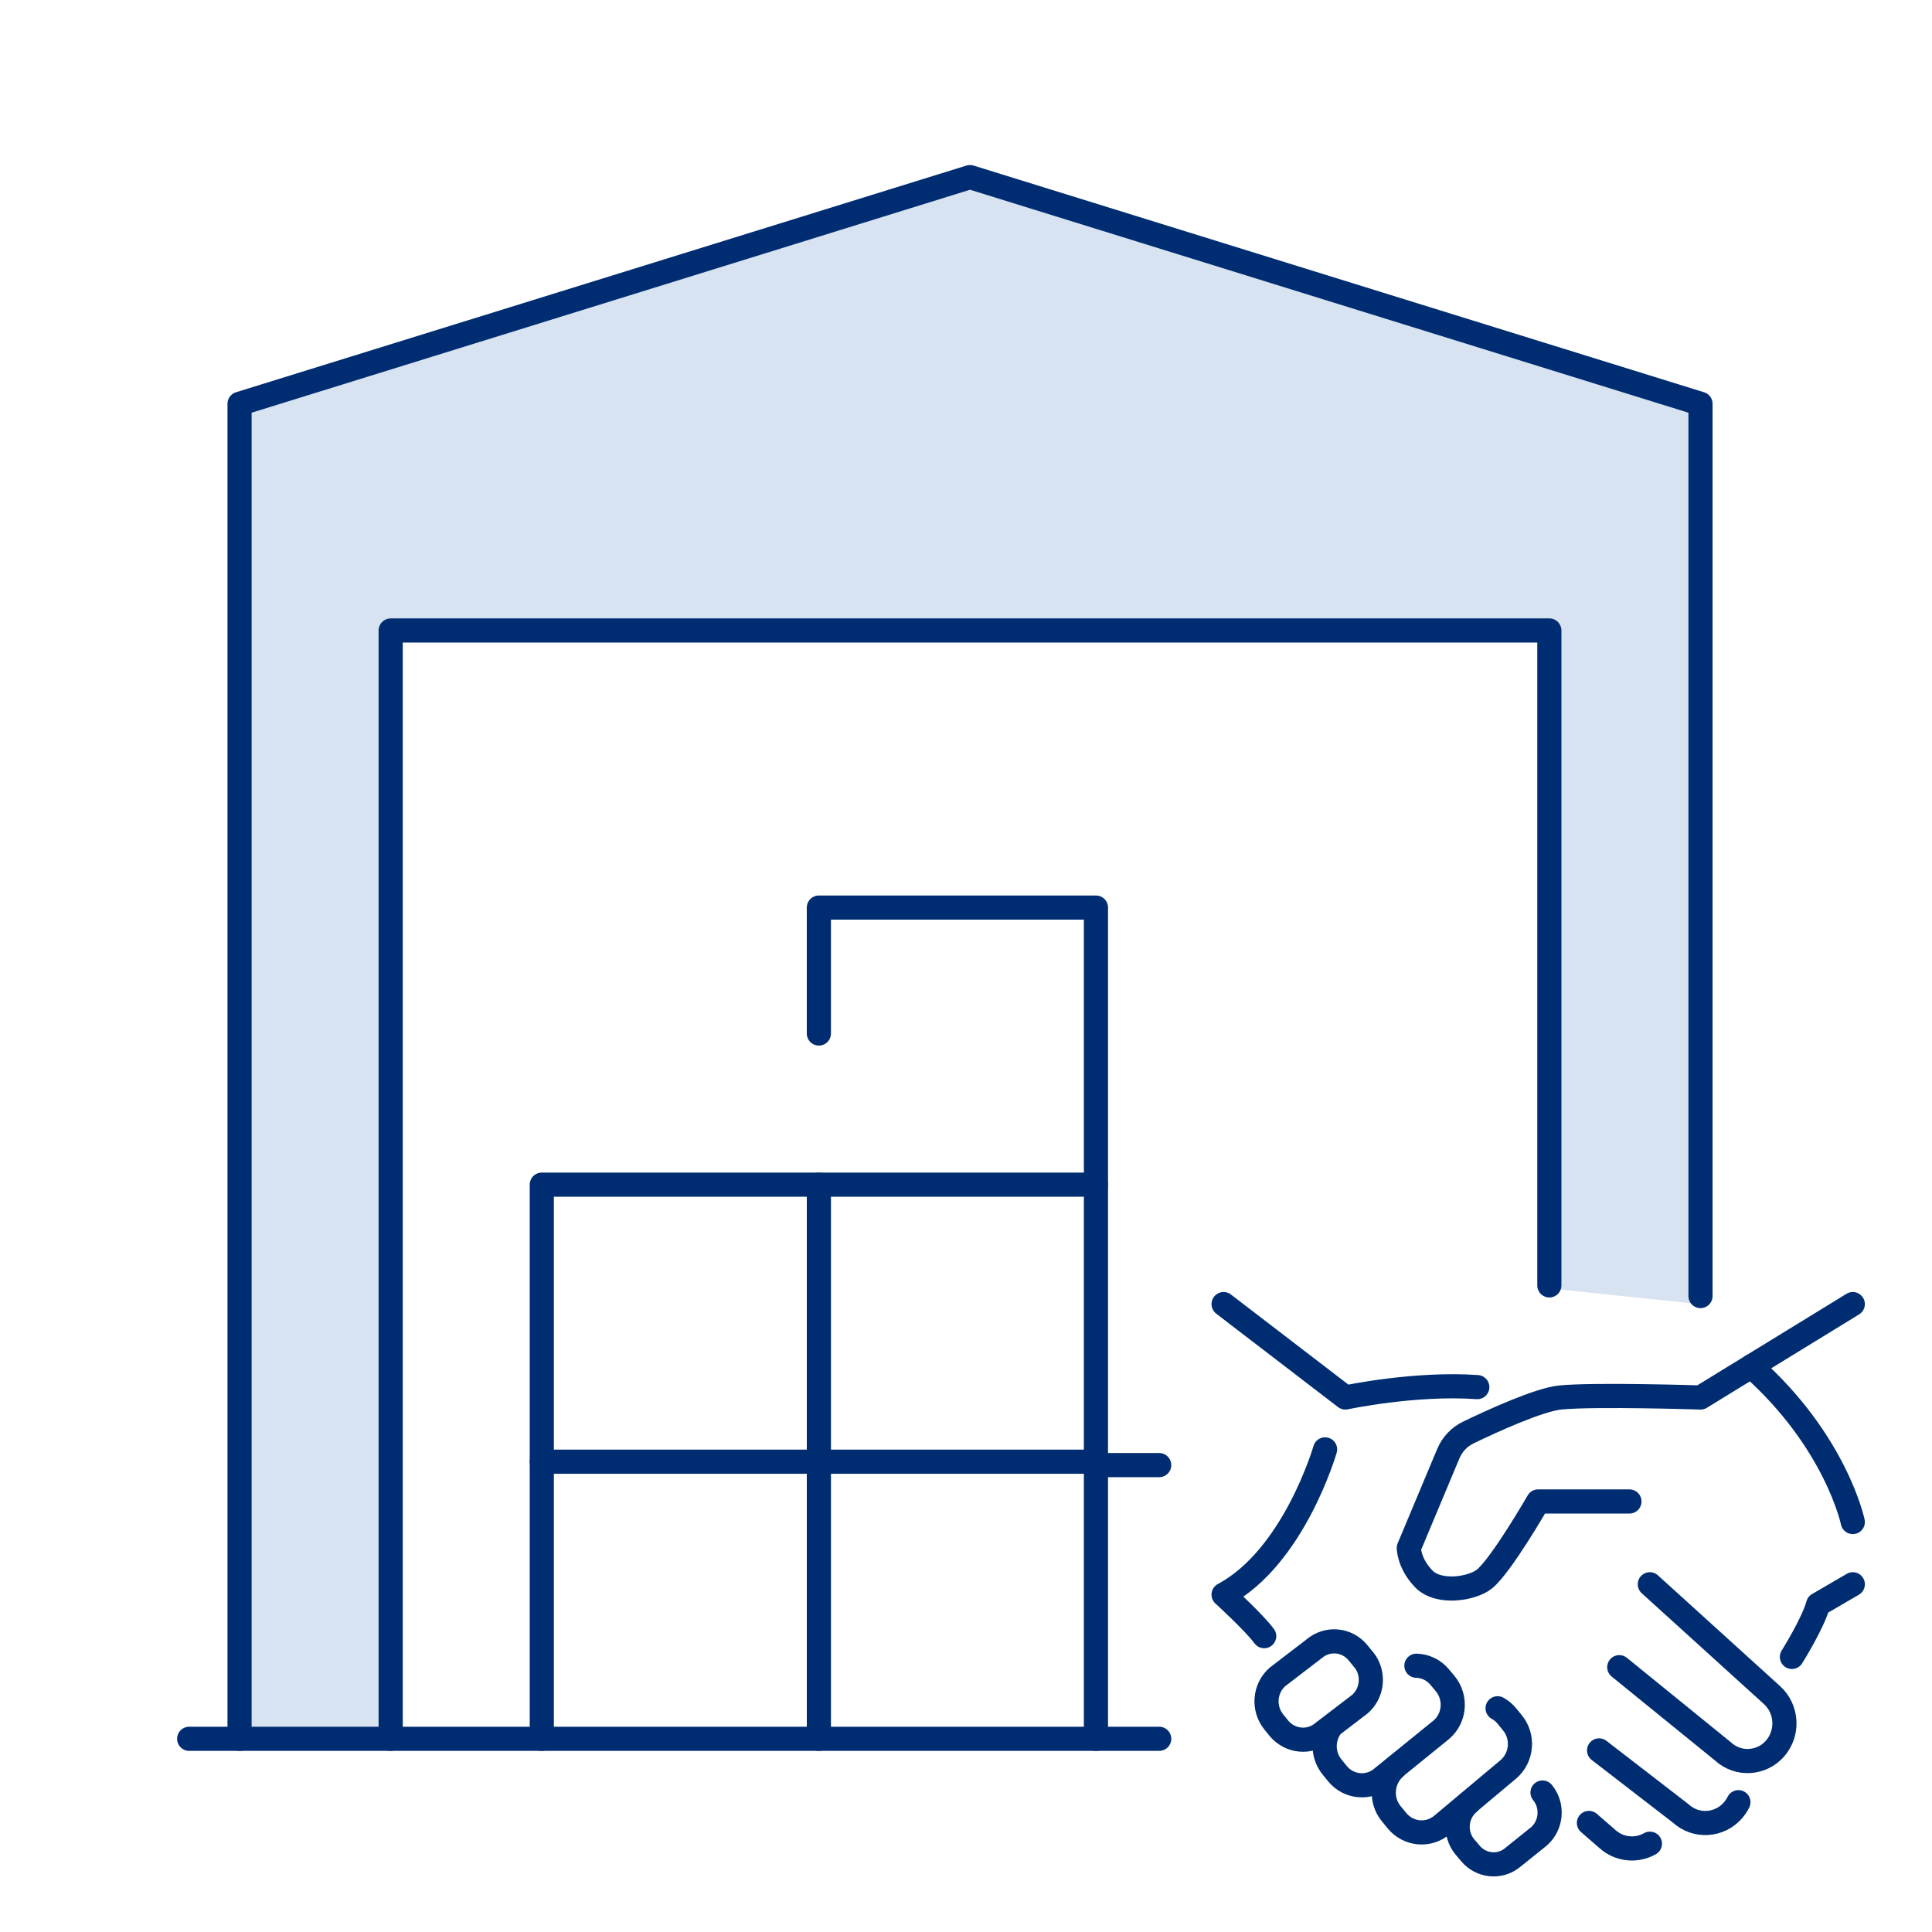 <svg width="120" height="120" viewBox="0 0 120 120" fill="none" xmlns="http://www.w3.org/2000/svg">
<path d="M14.5 108H24V39H96.5L96 80L105.5 81V25L60 11L14.5 25V108Z" fill="#D8E3F2"/>
<path d="M108.777 84.867L105.625 86.801C105.625 86.801 99.076 86.588 96.914 86.801C95.61 86.923 92.672 88.264 91.204 88.973C90.643 89.243 90.202 89.708 89.956 90.294L87.504 96.146C87.504 96.146 87.504 97.107 88.437 98.073C89.382 99.034 91.469 98.673 92.206 98.073C93.271 97.197 95.534 93.259 95.534 93.259H101.207" stroke="#002D72" stroke-width="1.5" stroke-linecap="round" stroke-linejoin="round"/>
<path d="M115.08 94.535C115.08 94.535 114.047 89.546 108.777 84.867L115.08 81" stroke="#002D72" stroke-width="1.5" stroke-linecap="round" stroke-linejoin="round"/>
<path d="M111.299 102.914C111.299 102.914 112.604 100.839 112.925 99.659L115.081 98.402" stroke="#002D72" stroke-width="1.5" stroke-linecap="round" stroke-linejoin="round"/>
<path d="M102.473 98.402L110.069 105.292C111.02 106.162 111.09 107.645 110.251 108.605C109.407 109.565 107.951 109.649 107.012 108.779L100.576 103.552" stroke="#002D72" stroke-width="1.5" stroke-linecap="round" stroke-linejoin="round"/>
<path d="M107.976 111.937C107.888 112.118 107.768 112.292 107.63 112.453C106.785 113.413 105.329 113.497 104.39 112.633L99.322 108.721" stroke="#002D72" stroke-width="1.5" stroke-linecap="round" stroke-linejoin="round"/>
<path d="M102.48 114.515C101.654 114.985 100.582 114.902 99.826 114.212L98.691 113.226" stroke="#002D72" stroke-width="1.5" stroke-linecap="round" stroke-linejoin="round"/>
<path d="M76 81L83.564 86.801C83.564 86.801 87.881 85.879 91.758 86.156" stroke="#002D72" stroke-width="1.5" stroke-linecap="round" stroke-linejoin="round"/>
<path d="M82.303 90.023C82.303 90.023 80.381 96.701 76 99.046C76 99.046 77.897 100.774 78.521 101.625" stroke="#002D72" stroke-width="1.5" stroke-linecap="round" stroke-linejoin="round"/>
<path d="M84.691 103.068C84.792 103.191 84.88 103.326 84.943 103.461C85.334 104.26 85.151 105.259 84.458 105.852L82.183 107.593C81.357 108.295 80.147 108.186 79.441 107.354L79.119 106.955C78.432 106.11 78.539 104.86 79.352 104.151L81.621 102.411C82.447 101.708 83.657 101.818 84.344 102.649L84.678 103.062L84.691 103.068Z" stroke="#002D72" stroke-width="1.5" stroke-linecap="round" stroke-linejoin="round"/>
<path d="M87.975 103.461C88.516 103.474 89.059 103.719 89.43 104.177L89.771 104.583C90.471 105.446 90.363 106.716 89.531 107.431L85.85 110.416C85.025 111.131 83.777 111.021 83.077 110.171L82.737 109.752C82.182 109.075 82.138 108.134 82.56 107.419" stroke="#002D72" stroke-width="1.5" stroke-linecap="round" stroke-linejoin="round"/>
<path d="M93.018 106.104C93.232 106.22 93.427 106.381 93.591 106.581L93.938 107.006C94.65 107.87 94.537 109.159 93.698 109.887L89.583 113.335C88.744 114.064 87.477 113.948 86.765 113.084L86.418 112.659C85.706 111.801 85.82 110.506 86.658 109.778" stroke="#002D72" stroke-width="1.5" stroke-linecap="round" stroke-linejoin="round"/>
<path d="M95.808 111.337C96.482 112.155 96.375 113.38 95.575 114.07L93.986 115.346C93.186 116.035 91.988 115.926 91.314 115.101L90.98 114.708C90.305 113.889 90.413 112.665 91.226 111.975" stroke="#002D72" stroke-width="1.5" stroke-linecap="round" stroke-linejoin="round"/>
<path d="M11.75 108H72" stroke="#002D72" stroke-width="1.5" stroke-linecap="round" stroke-linejoin="round"/>
<path d="M33.652 108V90.79H50.862V108" stroke="#002D72" stroke-width="1.5" stroke-linecap="round" stroke-linejoin="round"/>
<path d="M33.652 90.79V73.581H50.862V90.79" stroke="#002D72" stroke-width="1.5" stroke-linecap="round" stroke-linejoin="round"/>
<path d="M50.861 73.581H68.071V90.79" stroke="#002D72" stroke-width="1.5" stroke-linecap="round" stroke-linejoin="round"/>
<path d="M50.861 64.193V56.371H68.071V73.581" stroke="#002D72" stroke-width="1.5" stroke-linecap="round" stroke-linejoin="round"/>
<path d="M50.861 90.79H68.071V108" stroke="#002D72" stroke-width="1.5" stroke-linecap="round" stroke-linejoin="round"/>
<path d="M68 91H72" stroke="#002D72" stroke-width="1.5" stroke-linecap="round" stroke-linejoin="round"/>
<path d="M14.879 108V25.081L60.25 11L105.621 25.081V80.5" stroke="#002D72" stroke-width="1.5" stroke-linecap="round" stroke-linejoin="round"/>
<path d="M24.266 108V39.161H96.233V79.839" stroke="#002D72" stroke-width="1.5" stroke-linecap="round" stroke-linejoin="round"/>
</svg>
